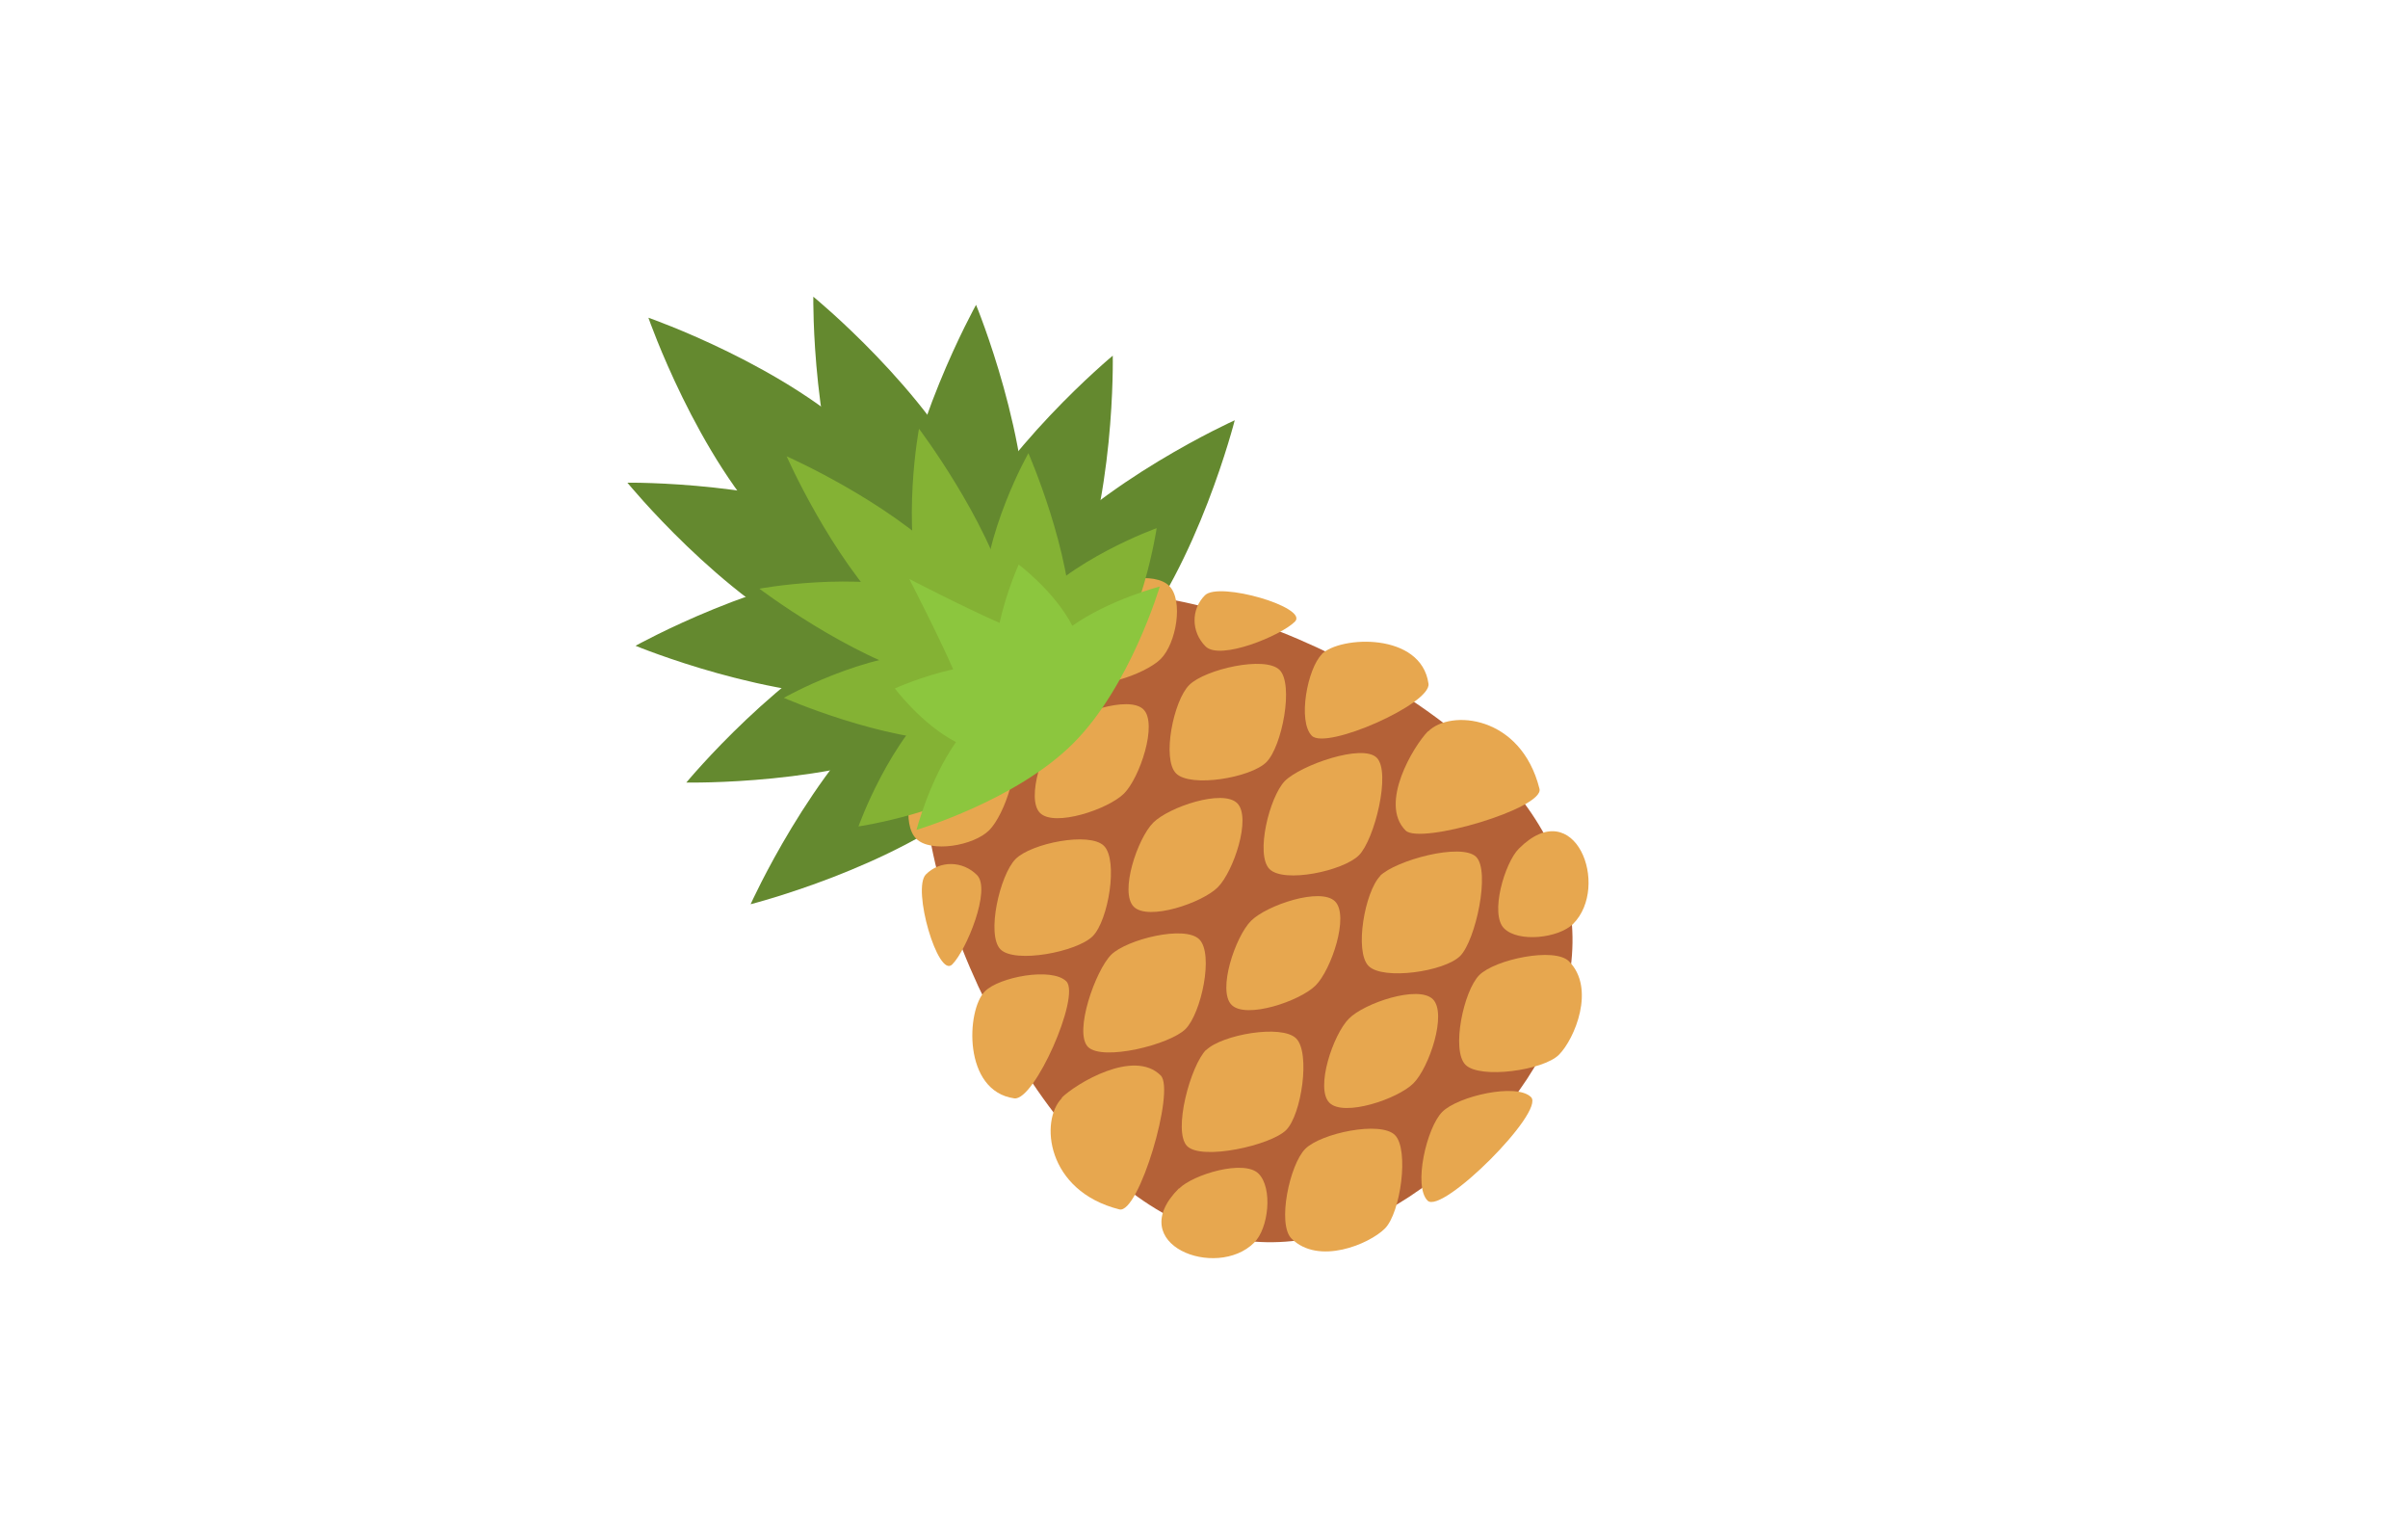 <svg xmlns="http://www.w3.org/2000/svg" id="Layer_1" viewBox="0 0 768 488"><defs><style> .st0 { fill: #8cc63e; } .st1 { fill: #e7a74f; } .st2 { fill: #fff; } .st3 { fill: #64892f; } .st4 { fill: #84b234; } .st5 { fill: #b46137; } </style></defs><rect class="st2" width="768" height="488"></rect><g><path class="st3" d="M276.4,141.8c25,25,28.9,42,20.9,50-8,8-25,4.1-50-20.9-25-25-40.5-69.6-40.5-69.6,0,0,44.6,15.5,69.6,40.5Z"></path><path class="st3" d="M311,156.5c14.9,32,12.8,49.3,2.5,54.1-10.3,4.8-24.9-4.7-39.8-36.7-15-32-14.3-79.3-14.3-79.3,0,0,36.6,29.9,51.6,61.9Z"></path><path class="st3" d="M341.2,192.9c-14.7,32.2-29.2,41.8-39.6,37-10.3-4.7-12.6-22,2.2-54.2s51.1-62.3,51.1-62.3c0,0,1,47.2-13.7,79.4Z"></path><path class="st3" d="M327.3,176.1c-2,35.3-12.1,49.5-23.4,48.9-11.3-.7-19.7-15.9-17.6-51.2,2-35.3,25-76.6,25-76.6,0,0,18.1,43.7,16,79Z"></path><path class="st3" d="M359.5,206.9c-22.7,27.1-39.3,32.5-48,25.2-8.7-7.3-6.3-24.5,16.5-51.6,22.7-27.1,65.8-46.5,65.8-46.5,0,0-11.6,45.8-34.3,72.9Z"></path><path class="st3" d="M262,205.5c32,14.9,49.3,12.8,54.1,2.5,4.8-10.3-4.7-24.9-36.7-39.8-32.1-14.9-79.3-14.3-79.3-14.3,0,0,29.9,36.6,61.9,51.6Z"></path><path class="st3" d="M298.4,235.8c32.2-14.7,41.8-29.2,37-39.6-4.7-10.3-22-12.6-54.2,2.2-32.2,14.7-62.3,51.1-62.3,51.1,0,0,47.2,1,79.4-13.7Z"></path><path class="st3" d="M281.6,221.9c35.3-2,49.5-12.1,48.9-23.4-.7-11.3-15.9-19.7-51.2-17.6-35.3,2-76.6,25-76.6,25,0,0,43.7,18.1,79,16Z"></path><path class="st3" d="M312.3,254c27.1-22.7,32.5-39.3,25.2-48-7.3-8.7-24.5-6.3-51.6,16.5-27.1,22.7-46.5,65.8-46.5,65.8,0,0,45.8-11.6,72.9-34.3Z"></path><path class="st5" d="M475.5,243.8c40.9,40.9,29.4,86-5.4,120.8-34.9,34.9-80,46.3-120.8,5.4-40.9-40.9-75.3-131.8-40.4-166.7,34.9-34.9,125.8-.4,166.7,40.4Z"></path><path class="st1" d="M430.2,324.8c-5,5-10.8,22.2-6.2,26.8,4.6,4.6,21.8-1.2,26.8-6.2,5-5,10.8-22.2,6.2-26.8-4.6-4.6-21.9,1.2-26.8,6.2Z"></path><path class="st1" d="M460,354.5c-5,5-9.3,23.7-4.7,28.3,4.6,4.6,37.6-28.4,33-33-4.6-4.6-23.3-.3-28.3,4.7Z"></path><path class="st1" d="M367.8,262.3c-5,5-10.8,22.2-6.2,26.8,4.6,4.6,21.8-1.2,26.8-6.2,5-5,10.8-22.2,6.2-26.8-4.6-4.6-21.8,1.2-26.8,6.2Z"></path><path class="st1" d="M399,293.6c-5,5-10.8,22.2-6.2,26.8,4.6,4.6,21.8-1.2,26.8-6.2,5-5,10.8-22.2,6.2-26.8-4.6-4.6-21.8,1.2-26.8,6.2Z"></path><path class="st1" d="M337.9,232.4c-5,5-10.8,22.2-6.2,26.8,4.6,4.6,21.8-1.2,26.8-6.2,5-5,10.8-22.2,6.2-26.8-4.6-4.6-21.9,1.2-26.8,6.2Z"></path><path class="st1" d="M338.7,350.1c-7.1,7.1-5.1,29.6,18.3,35.5,6.2,1.6,17.9-38,13.2-42.7-8.6-8.6-27,2.6-31.6,7.1Z"></path><path class="st1" d="M376,378.9c-17.9,17.9,12,29.3,24,17.3,4.6-4.5,6-17.4,1.4-22-4.6-4.6-20.8.2-25.4,4.8Z"></path><path class="st1" d="M384.7,334.7c-5,5-10.7,26-6.1,30.7s26.7-.2,31.6-5.1,7.8-24.6,3.2-29.2c-4.6-4.6-23.7-1.2-28.7,3.7Z"></path><path class="st1" d="M416.3,366.3c-5,5-9,24-4.4,28.6,8.6,8.6,24.8,1.8,29.8-3.2,5-5,7.8-25.2,3.2-29.8-4.6-4.6-23.6-.6-28.6,4.4Z"></path><path class="st1" d="M354.4,304.4c-5,5-12,24.7-7.4,29.4,4.6,4.6,26.1-.7,31.1-5.7,5-5,9.1-23.9,4.4-28.6-4.6-4.6-23.1,0-28.1,4.9Z"></path><path class="st1" d="M294.9,244.1c-5,5-7.3,18.7-2.7,23.3,4.6,4.6,18.3,2.3,23.3-2.7,5-5,10.8-22.2,6.2-26.8s-21.8,1.2-26.8,6.2Z"></path><path class="st1" d="M295.3,278.8c-4.5,4.5,3.9,33.3,8.4,28.7,4.5-4.5,12.5-23.9,7.9-28.5-4.6-4.6-11.8-4.7-16.3-.2Z"></path><path class="st1" d="M314.1,316.1c-5.9,5.9-7.1,31.8,9.4,34.1,6.4.9,21.2-32.6,16.6-37.3-4.6-4.6-21.5-1.4-26,3.2Z"></path><path class="st1" d="M323.9,273.9c-5,5-9.4,24.2-4.8,28.8,4.6,4.6,24.4.8,29.4-4.2,5-5,8.2-24.2,3.6-28.8s-23.3-.8-28.2,4.2Z"></path><path class="st1" d="M455.5,233.2c7.1-7.1,29.6-5.2,35.5,18.3,1.6,6.2-38,17.9-42.7,13.3-8.6-8.6,2.6-27,7.1-31.6Z"></path><path class="st1" d="M484.4,270.6c17.9-17.9,29.3,12,17.3,24-4.6,4.5-17.4,6-22,1.4-4.6-4.6.2-20.9,4.7-25.4Z"></path><path class="st1" d="M440.1,279.3c5-5,26-10.7,30.7-6.1,4.6,4.6-.2,26.7-5.1,31.6-5,5-24.6,7.8-29.2,3.2-4.6-4.6-1.2-23.7,3.7-28.7Z"></path><path class="st1" d="M471.8,310.9c5-5,24-9,28.6-4.4,8.6,8.6,1.8,24.8-3.2,29.8-5,5-25.2,7.8-29.8,3.2-4.6-4.6-.6-23.6,4.4-28.6Z"></path><path class="st1" d="M409.8,249c5-5,24.7-12,29.3-7.4,4.6,4.6-.7,26.1-5.7,31.1-5,5-23.9,9-28.5,4.4-4.6-4.6,0-23.1,4.9-28.1Z"></path><path class="st1" d="M349.6,189.5c5-5,18.7-7.3,23.3-2.7s2.3,18.3-2.7,23.3c-5,5-22.2,10.8-26.8,6.2-4.6-4.6,1.2-21.9,6.2-26.8Z"></path><path class="st1" d="M384.3,189.8c4.5-4.5,33.2,3.9,28.7,8.4-4.5,4.5-23.9,12.5-28.5,7.9-4.6-4.6-4.7-11.8-.2-16.3Z"></path><path class="st1" d="M421.5,208.6c5.9-5.9,31.8-7.1,34.1,9.4.9,6.4-32.6,21.2-37.2,16.6-4.6-4.6-1.4-21.5,3.2-26Z"></path><path class="st1" d="M379.3,218.4c5-5,24.2-9.4,28.8-4.8,4.6,4.6.8,24.4-4.2,29.4-5,5-24.2,8.2-28.8,3.6-4.6-4.6-.8-23.3,4.2-28.2Z"></path><path class="st4" d="M301.8,178.6c19.1,19.1,23.1,31,18.1,35.9-4.9,4.9-16.8.9-35.9-18.1-19.1-19.1-33.1-50.9-33.1-50.9,0,0,31.8,14,50.9,33.1Z"></path><path class="st4" d="M321.2,245.4c16.9-13.5,19.3-24.5,13.7-31-5.7-6.5-17.3-6.2-34.2,7.4-16.9,13.5-26.9,41.7-26.9,41.7,0,0,30.6-4.5,47.5-18Z"></path><path class="st4" d="M299.1,207.8c23.8-.2,35.2,6,37,13.9,1.8,7.8-6.7,14.3-30.5,14.5-23.8.2-55.6-13.7-55.6-13.7,0,0,25.4-14.5,49.2-14.7Z"></path><path class="st4" d="M296.7,188.6c24.4,6.6,34.2,15.5,33.8,23-.4,7.6-11,10.9-35.3,4.3-24.4-6.6-53-28.2-53-28.2,0,0,30.1-5.7,54.5.9Z"></path><path class="st4" d="M350.8,215.8c-13.5,16.9-24.5,19.3-31,13.7-6.5-5.7-6.2-17.3,7.4-34.2,13.6-16.9,41.7-26.9,41.7-26.9,0,0-4.5,30.6-18,47.5Z"></path><path class="st4" d="M313.3,193.6c-.2,23.8,6,35.2,13.9,37,7.8,1.8,14.3-6.7,14.5-30.5.2-23.8-13.7-55.6-13.7-55.6,0,0-14.5,25.4-14.7,49.2Z"></path><path class="st4" d="M294,191.2c6.6,24.4,15.5,34.2,23,33.8,7.6-.4,10.9-11,4.3-35.3-6.6-24.4-28.2-53-28.2-53,0,0-5.7,30.1.9,54.5Z"></path><path class="st0" d="M342,199.5c-5.7-11-17.1-19.5-17.1-19.5,0,0-3.9,8.6-6.1,18.6-10.8-4.7-28.8-14-28.8-14,0,0,9.3,18,14,28.8-10,2.2-18.6,6.1-18.6,6.1,0,0,8.5,11.4,19.5,17.1-8.4,11.9-12.6,28-12.6,28,0,0,31.8-9.4,50-27.6,18.2-18.2,27.6-50,27.6-50,0,0-16.1,4.2-28,12.6Z"></path></g></svg>